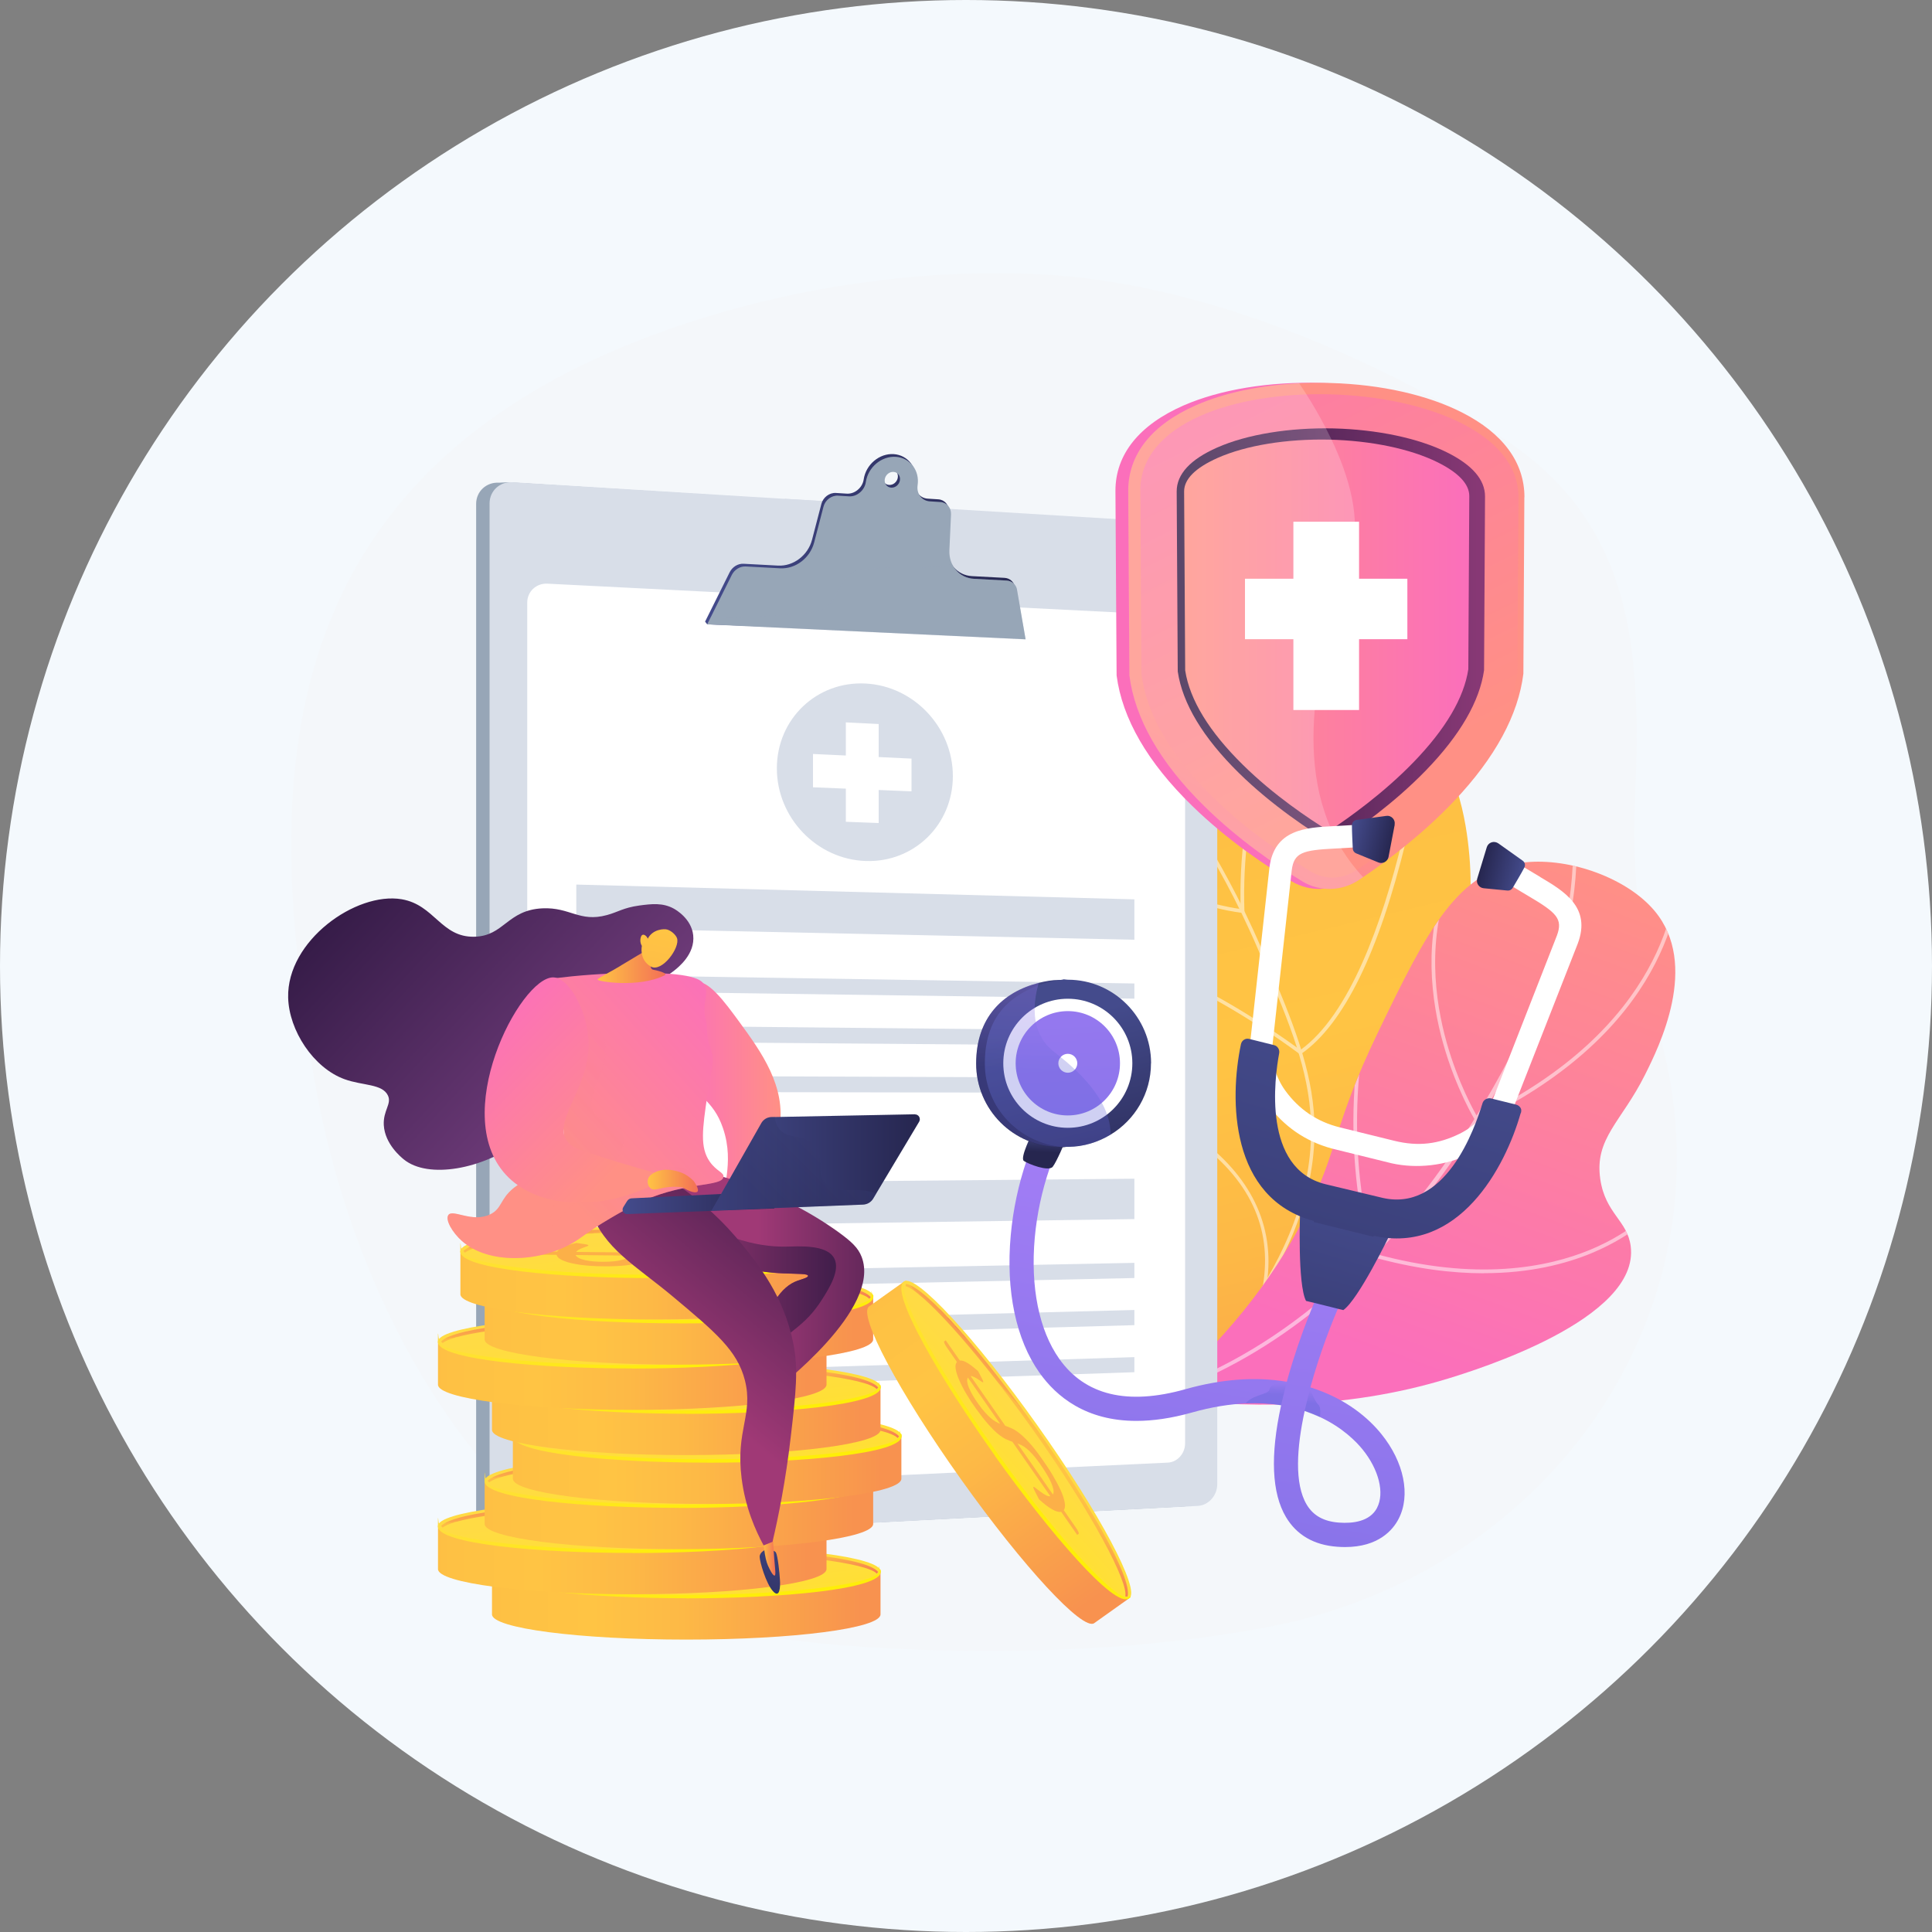 <svg xmlns="http://www.w3.org/2000/svg" xmlns:xlink="http://www.w3.org/1999/xlink" viewBox="0 0 2000 2000"><rect x="0" y="0" width="2000" height="2000" fill="#808080" stroke="none"/><defs><linearGradient id="linear-gradient" x1="1264.5" y1="782.7" x2="1495.2" y2="1751.1" gradientUnits="userSpaceOnUse"><stop offset="0" stop-color="#fcb148"></stop><stop offset="0" stop-color="#fdb946"></stop><stop offset=".1" stop-color="#fec144"></stop><stop offset=".3" stop-color="#ffc444"></stop><stop offset=".5" stop-color="#fdb946"></stop><stop offset=".8" stop-color="#f99c4c"></stop><stop offset=".9" stop-color="#f8924f"></stop><stop offset="1" stop-color="#f8924f"></stop></linearGradient><clipPath id="clippath"><path d="m1189.6,1459.4c25.4-47.1,55.4-119.8,50.9-206.9-5.9-114.3-66.1-152.9-120.4-331.6-34.4-113-57.2-192.2-14.7-252.8,33.3-47.5,102.7-77.9,156.3-62.1,44.6,13.2,83.4,59.8,102.6,96,15.6,29.5,19,53.5,42.5,64,24,10.7,40.7-5.5,62,1.2,43.3,13.6,51,104,52.3,118.6,13.9,162.5-90.8,310.1-137.2,373.9-38.4,52.8-100.3,126.8-194.3,199.7Z" style="fill: url(#linear-gradient);"></path></clipPath><linearGradient id="linear-gradient-2" x1="1627.6" y1="882.9" x2="1432.9" y2="1405.5" gradientUnits="userSpaceOnUse"><stop offset="0" stop-color="#ff9085"></stop><stop offset="1" stop-color="#fb6fbb"></stop></linearGradient><clipPath id="clippath-1"><path d="m1199.4,1446.6c83.7,11.2,192,13.6,300.2-19.7,27.6-8.5,198.2-61,188.5-136.8-3.4-26.7-26.3-33.8-31.5-69.5-6.2-42.3,22.1-59.4,46.3-108,14.5-29,56.8-113.9,9.8-169.8-28.1-33.4-86.7-55-134.1-50.1-69.5,7.2-101,69.9-152.6,177-45.7,94.9-40.3,120.3-74.4,188.1-25.3,50.3-69.6,118.3-152.2,188.9Z" style="fill: url(#linear-gradient-2);"></path></clipPath><linearGradient id="linear-gradient-3" x1="729.9" y1="564.6" x2="1059.5" y2="564.6" gradientUnits="userSpaceOnUse"><stop offset="0" stop-color="#444b8c"></stop><stop offset="1" stop-color="#26264f"></stop></linearGradient><linearGradient id="linear-gradient-4" x1="474.9" y1="1661.9" x2="937.7" y2="1661.9" xlink:href="#linear-gradient"></linearGradient><linearGradient id="linear-gradient-5" x1="708.4" y1="1609.8" x2="732.8" y2="1814" gradientUnits="userSpaceOnUse"><stop offset="0" stop-color="#ffdb44"></stop><stop offset="1" stop-color="#feef06"></stop></linearGradient><linearGradient id="linear-gradient-6" x1="707.4" y1="1600.7" x2="714.9" y2="1663.4" xlink:href="#linear-gradient-5"></linearGradient><linearGradient id="linear-gradient-7" x1="-755.2" y1="761" x2="-747.7" y2="823.5" gradientTransform="translate(-40.8 2417.8) rotate(-180)" gradientUnits="userSpaceOnUse"><stop offset="0" stop-color="#f36f56"></stop><stop offset=".3" stop-color="#f99c4c"></stop><stop offset=".5" stop-color="#fdb946"></stop><stop offset=".7" stop-color="#ffc444"></stop><stop offset=".8" stop-color="#fec144"></stop><stop offset=".9" stop-color="#fdb946"></stop><stop offset=".9" stop-color="#fbac49"></stop><stop offset="1" stop-color="#f8994d"></stop><stop offset="1" stop-color="#f58152"></stop><stop offset="1" stop-color="#f57e53"></stop></linearGradient><linearGradient id="linear-gradient-8" x1="419" y1="1615.1" x2="881.8" y2="1615.1" xlink:href="#linear-gradient"></linearGradient><linearGradient id="linear-gradient-9" x1="652.5" y1="1563" x2="676.9" y2="1767.2" xlink:href="#linear-gradient-5"></linearGradient><linearGradient id="linear-gradient-10" x1="651.5" y1="1553.9" x2="659" y2="1616.6" xlink:href="#linear-gradient-5"></linearGradient><linearGradient id="linear-gradient-11" x1="-699.3" y1="807.8" x2="-691.8" y2="870.3" xlink:href="#linear-gradient-7"></linearGradient><linearGradient id="linear-gradient-12" x1="467.3" y1="1568.4" x2="930" y2="1568.4" xlink:href="#linear-gradient"></linearGradient><linearGradient id="linear-gradient-13" x1="700.8" y1="1516.2" x2="725.2" y2="1720.5" xlink:href="#linear-gradient-5"></linearGradient><linearGradient id="linear-gradient-14" x1="699.7" y1="1507.1" x2="707.2" y2="1569.9" xlink:href="#linear-gradient-5"></linearGradient><linearGradient id="linear-gradient-15" x1="-747.5" y1="854.6" x2="-740" y2="917.1" xlink:href="#linear-gradient-7"></linearGradient><linearGradient id="linear-gradient-16" x1="496.5" y1="1521.5" x2="959.3" y2="1521.5" xlink:href="#linear-gradient"></linearGradient><linearGradient id="linear-gradient-17" x1="730" y1="1469.4" x2="754.4" y2="1673.6" xlink:href="#linear-gradient-5"></linearGradient><linearGradient id="linear-gradient-18" x1="729" y1="1460.3" x2="736.5" y2="1523" xlink:href="#linear-gradient-5"></linearGradient><linearGradient id="linear-gradient-19" x1="-776.8" y1="901.4" x2="-769.3" y2="963.9" xlink:href="#linear-gradient-7"></linearGradient><linearGradient id="linear-gradient-20" x1="474.9" y1="1471" x2="937.7" y2="1471" xlink:href="#linear-gradient"></linearGradient><linearGradient id="linear-gradient-21" x1="708.4" y1="1418.8" x2="732.8" y2="1623.1" xlink:href="#linear-gradient-5"></linearGradient><linearGradient id="linear-gradient-22" x1="707.4" y1="1409.7" x2="714.9" y2="1472.4" xlink:href="#linear-gradient-5"></linearGradient><linearGradient id="linear-gradient-23" x1="-755.2" y1="952" x2="-747.7" y2="1014.5" xlink:href="#linear-gradient-7"></linearGradient><linearGradient id="linear-gradient-24" x1="419" y1="1424.1" x2="881.8" y2="1424.1" xlink:href="#linear-gradient"></linearGradient><linearGradient id="linear-gradient-25" x1="652.5" y1="1372" x2="676.9" y2="1576.2" xlink:href="#linear-gradient-5"></linearGradient><linearGradient id="linear-gradient-26" x1="651.5" y1="1362.9" x2="659" y2="1425.6" xlink:href="#linear-gradient-5"></linearGradient><linearGradient id="linear-gradient-27" x1="-699.3" y1="998.8" x2="-691.8" y2="1061.3" xlink:href="#linear-gradient-7"></linearGradient><linearGradient id="linear-gradient-28" x1="467.3" y1="1377.4" x2="930" y2="1377.4" xlink:href="#linear-gradient"></linearGradient><linearGradient id="linear-gradient-29" x1="700.8" y1="1325.3" x2="725.2" y2="1529.5" xlink:href="#linear-gradient-5"></linearGradient><linearGradient id="linear-gradient-30" x1="699.7" y1="1316.2" x2="707.2" y2="1378.9" xlink:href="#linear-gradient-5"></linearGradient><linearGradient id="linear-gradient-31" x1="-747.5" y1="1045.5" x2="-740" y2="1108" xlink:href="#linear-gradient-7"></linearGradient><linearGradient id="linear-gradient-32" x1="442.2" y1="1330.5" x2="904.9" y2="1330.5" xlink:href="#linear-gradient"></linearGradient><linearGradient id="linear-gradient-33" x1="675.7" y1="1278.4" x2="700.1" y2="1482.6" xlink:href="#linear-gradient-5"></linearGradient><linearGradient id="linear-gradient-34" x1="674.6" y1="1269.3" x2="682.1" y2="1332" xlink:href="#linear-gradient-5"></linearGradient><linearGradient id="linear-gradient-35" x1="-722.4" y1="1092.4" x2="-714.9" y2="1154.9" xlink:href="#linear-gradient-7"></linearGradient><linearGradient id="linear-gradient-36" x1="830.7" y1="923.3" x2="1293.5" y2="923.3" gradientTransform="translate(1158.2 107) rotate(54.6)" xlink:href="#linear-gradient"></linearGradient><linearGradient id="linear-gradient-37" x1="1064.2" y1="871.2" x2="1088.6" y2="1075.4" gradientTransform="translate(1158.2 107) rotate(54.6)" xlink:href="#linear-gradient-5"></linearGradient><linearGradient id="linear-gradient-38" x1="1063.2" y1="862.1" x2="1070.7" y2="924.8" gradientTransform="translate(1158.2 107) rotate(54.6)" xlink:href="#linear-gradient-5"></linearGradient><linearGradient id="linear-gradient-39" x1="-1110.4" y1="1499.1" x2="-1102.9" y2="1561.6" gradientTransform="translate(-835 1475.3) rotate(-125.4)" xlink:href="#linear-gradient-7"></linearGradient><linearGradient id="linear-gradient-40" x1="-3622.6" y1="1127.7" x2="-3515.8" y2="1127.7" gradientTransform="translate(-2814.5) rotate(-180) scale(1 -1)" xlink:href="#linear-gradient-2"></linearGradient><linearGradient id="linear-gradient-41" x1="-2805" y1="1328.3" x2="-2597.8" y2="1328.3" gradientTransform="translate(-1812.9) rotate(-180) scale(1 -1)" gradientUnits="userSpaceOnUse"><stop offset="0" stop-color="#311944"></stop><stop offset="1" stop-color="#a03976"></stop></linearGradient><linearGradient id="linear-gradient-42" x1="4081.6" y1="571.4" x2="4090.6" y2="732.6" gradientTransform="translate(-2923.3 -180) rotate(17)" xlink:href="#linear-gradient-3"></linearGradient><linearGradient id="linear-gradient-43" x1="-2707.6" y1="1336.1" x2="-2500.4" y2="1336.1" xlink:href="#linear-gradient-41"></linearGradient><linearGradient id="linear-gradient-44" x1="789.2" y1="1606.7" x2="802.7" y2="1606.7" gradientUnits="userSpaceOnUse"><stop offset="0" stop-color="#ffc444"></stop><stop offset="1" stop-color="#f36f56"></stop></linearGradient><linearGradient id="linear-gradient-45" x1="-2694.4" y1="1199.7" x2="-2508.6" y2="1425.4" xlink:href="#linear-gradient-41"></linearGradient><linearGradient id="linear-gradient-46" x1="-2167.7" y1="797.1" x2="-2413.4" y2="1002.8" gradientTransform="translate(-1761.2 -17.4) rotate(-177.1) scale(1 -1)" gradientUnits="userSpaceOnUse"><stop offset="0" stop-color="#311944"></stop><stop offset="1" stop-color="#6b3976"></stop></linearGradient><linearGradient id="linear-gradient-47" x1="561.2" y1="1206.3" x2="760.7" y2="1027" xlink:href="#linear-gradient-2"></linearGradient><linearGradient id="linear-gradient-48" x1="618.4" y1="1000.4" x2="688.7" y2="1000.4" xlink:href="#linear-gradient-44"></linearGradient><linearGradient id="linear-gradient-49" x1="684.3" y1="963.2" x2="572.5" y2="1500.1" xlink:href="#linear-gradient-44"></linearGradient><linearGradient id="linear-gradient-50" x1="567.7" y1="1213.6" x2="767.3" y2="1034.2" xlink:href="#linear-gradient-2"></linearGradient><linearGradient id="linear-gradient-51" x1="644.4" y1="1245.2" x2="801.5" y2="1245.2" xlink:href="#linear-gradient-3"></linearGradient><linearGradient id="linear-gradient-52" x1="736.7" y1="1203.3" x2="952.3" y2="1203.3" xlink:href="#linear-gradient-3"></linearGradient><linearGradient id="linear-gradient-53" x1="-871.7" y1="1146.1" x2="-768.7" y2="1248.3" gradientTransform="translate(30.3) rotate(-180) scale(1 -1)" xlink:href="#linear-gradient-3"></linearGradient><linearGradient id="linear-gradient-54" x1="643.9" y1="1205" x2="491.5" y2="1055.1" xlink:href="#linear-gradient-2"></linearGradient><linearGradient id="linear-gradient-55" x1="670.5" y1="1222.6" x2="722.5" y2="1222.6" xlink:href="#linear-gradient-44"></linearGradient><linearGradient id="linear-gradient-56" x1="1606.2" y1="381.9" x2="1486.4" y2="497" xlink:href="#linear-gradient-2"></linearGradient><linearGradient id="linear-gradient-57" x1="1279.6" y1="760.8" x2="1075" y2="1101.8" xlink:href="#linear-gradient-2"></linearGradient><linearGradient id="linear-gradient-58" x1="1466.1" y1="787.2" x2="1135.5" y2="122.4" xlink:href="#linear-gradient-2"></linearGradient><linearGradient id="linear-gradient-59" x1="1218.1" y1="658.3" x2="1537.3" y2="658.3" gradientUnits="userSpaceOnUse"><stop offset="0" stop-color="#311944"></stop><stop offset="1" stop-color="#893976"></stop></linearGradient><linearGradient id="linear-gradient-60" x1="1225.8" y1="657.8" x2="1521" y2="657.8" xlink:href="#linear-gradient-2"></linearGradient><linearGradient id="linear-gradient-61" x1="1301.2" y1="1110.1" x2="1124.2" y2="2156.3" gradientUnits="userSpaceOnUse"><stop offset="0" stop-color="#aa80f9"></stop><stop offset="1" stop-color="#6165d7"></stop></linearGradient><linearGradient id="linear-gradient-62" x1="1774.6" y1="1148.6" x2="1755.5" y2="1591.1" gradientTransform="translate(-47.9 -300.5) rotate(13.8)" xlink:href="#linear-gradient-3"></linearGradient><linearGradient id="linear-gradient-63" x1="1681.4" y1="781.2" x2="1726.1" y2="781.2" gradientTransform="translate(-47.9 -300.5) rotate(13.8)" xlink:href="#linear-gradient-3"></linearGradient><linearGradient id="linear-gradient-64" x1="-4914.4" y1="781.6" x2="-4869.6" y2="781.6" gradientTransform="translate(-3008.3 -1030.2) rotate(-166.2) scale(1 -1)" xlink:href="#linear-gradient-3"></linearGradient><linearGradient id="linear-gradient-65" x1="1776.2" y1="959.9" x2="1739.5" y2="1811.1" gradientTransform="translate(-47.9 -300.5) rotate(13.8)" xlink:href="#linear-gradient-3"></linearGradient><linearGradient id="linear-gradient-66" x1="1081.7" y1="1170.3" x2="1080.7" y2="1192.9" xlink:href="#linear-gradient-3"></linearGradient><linearGradient id="linear-gradient-67" x1="1101" y1="998" x2="1096.2" y2="1107.3" xlink:href="#linear-gradient-3"></linearGradient><linearGradient id="linear-gradient-68" x1="1094.5" y1="1054.9" x2="1142.5" y2="1256.5" xlink:href="#linear-gradient-3"></linearGradient><linearGradient id="linear-gradient-69" x1="1086.9" y1="754.8" x2="1140.7" y2="1758.1" xlink:href="#linear-gradient-61"></linearGradient><linearGradient id="linear-gradient-70" x1="1086" y1="1002.4" x2="1081.3" y2="1108.8" xlink:href="#linear-gradient-61"></linearGradient><linearGradient id="linear-gradient-71" x1="1359.9" y1="1433.6" x2="1359.1" y2="1452.6" xlink:href="#linear-gradient-61"></linearGradient><linearGradient id="linear-gradient-72" x1="1311.5" y1="1427.3" x2="1310.8" y2="1442.7" xlink:href="#linear-gradient-61"></linearGradient></defs><g style="fill: none; isolation: isolate;"><g id="Layer_1" data-name="Layer 1"><circle cx="1000" cy="1000" r="1000" style="fill: #f4f9fd;"></circle><g><path d="m322.6,1099.9c38.9,254.5,198.3,567.1,513.2,599.8,0,0,239.1,29.1,474.8-15,139.9-26.2,262.6-104,340.2-216,77.6-111.9,103.5-248.4,72.1-378.5-20.4-84.5-34.2-172-30.5-258.8,6.6-151.1,2.8-292.2-143.9-382.3-131-80.5-295.8-151.5-453-163.9-106.9-8.4-226.7,5.2-329.7,33-524.9,141.8-482.1,527.1-443.2,781.6Z" style="fill: #f4f7fa;"></path><g><g><path d="m1189.6,1459.4c25.4-47.1,55.4-119.8,50.9-206.9-5.9-114.3-66.1-152.9-120.4-331.6-34.4-113-57.2-192.2-14.7-252.8,33.3-47.5,102.7-77.9,156.3-62.1,44.6,13.2,83.4,59.8,102.6,96,15.6,29.5,19,53.5,42.5,64,24,10.7,40.7-5.5,62,1.2,43.3,13.6,51,104,52.3,118.6,13.9,162.5-90.8,310.1-137.2,373.9-38.4,52.8-100.3,126.8-194.3,199.7Z" style="fill: url(#linear-gradient);"></path><g style="clip-path: url(#clippath); fill: none;"><g style="fill: none; mix-blend-mode: soft-light; opacity: .5;"><path d="m1156.7,1501.5l-2.4-2.9c98.6-80.7,213.8-206.5,202.1-347.9-4.3-52-25.1-100.4-53.9-167.5-23-53.5-44.1-89.4-62.8-121-24.4-41.4-43.6-74.1-55.5-126.9-12-53.6-12.1-110.8-.4-170l3.7.7c-11.7,58.7-11.6,115.4.3,168.5,11.7,52.2,30.8,84.7,55,125.8,18.7,31.7,39.9,67.7,63,121.4,27.9,64.8,49.9,116,54.2,168.7,5.5,67.3-17.1,137.6-67.4,209-33.9,48.2-79.7,96-136.1,142.1Z" style="fill: #fff;"></path><path d="m1288.2,945.2l-2.1-.2c-.4,0-42.5-4-91.8-29.5-45.5-23.5-106.6-70.7-139.4-161.8l3.5-1.3c32.4,89.9,92.7,136.5,137.6,159.7,42.4,21.9,79.3,27.7,88.3,28.9-3.1-109.6,29.5-189.9,57.5-238.1,30.6-52.6,62.5-79.4,62.9-79.6l2.4,2.9c-.3.3-31.8,26.7-62.1,78.8-27.9,48-60.4,128.4-56.8,238.1v2.1Z" style="fill: #fff;"></path><path d="m1346,1091.6l-1.1-.8c-.5-.4-54.4-41.1-116.3-71.3-61.6-30-175.5-9.6-176.7-9.3l-.7-3.7c1.2-.2,116.3-20.9,179,9.7,57.4,28,107.9,64.9,115.9,70.8,102.2-73.2,134.8-380.5,135.1-383.6l3.7.4c0,.8-8.3,79.3-29.2,165.7-28.2,116.3-64.7,190.8-108.6,221.4l-1.1.8Z" style="fill: #fff;"></path><path d="m1305.6,1340.2l.7-3.7c12.2-60.3-9.7-112-65.3-153.7-41.6-31.2-87.5-44.7-88-44.9l1-3.6c.5.1,46.9,13.8,89.1,45.4,54.9,41.2,78.2,94.3,67.5,153.8,12.5-6.3,58.4-30.5,112.2-72,57.9-44.8,137-119.4,184.9-220.9l92.9-197.2,3.4,1.6-92.9,197.2c-48.2,102.2-127.8,177.3-186.1,222.4-63.1,48.8-115.6,73.8-116.1,74l-3.4,1.6Z" style="fill: #fff;"></path></g></g></g><g><path d="m1199.4,1446.6c83.7,11.2,192,13.6,300.2-19.7,27.6-8.5,198.2-61,188.5-136.8-3.4-26.7-26.3-33.8-31.5-69.5-6.2-42.3,22.1-59.4,46.3-108,14.5-29,56.8-113.9,9.8-169.8-28.1-33.4-86.7-55-134.1-50.1-69.5,7.2-101,69.9-152.6,177-45.7,94.9-40.3,120.3-74.4,188.1-25.3,50.3-69.6,118.3-152.2,188.9Z" style="fill: url(#linear-gradient-2);"></path><g style="clip-path: url(#clippath-1); fill: none;"><g style="fill: none; mix-blend-mode: soft-light; opacity: .5;"><path d="m1048.2,1469.6c-69.8,0-140.6-14.4-211.1-43.2l1.4-3.5c88.6,36.1,177.6,49.5,264.5,39.9,310.9-34.4,463.9-363.1,503.4-462.9,22.4-56.7,27.8-121.9,15.9-193.9l3.7-.6c12,72.7,6.5,138.6-16.1,195.9-32.5,82.2-91.7,201.2-189.3,301-93.9,96.1-200.6,151.3-317.2,164.3-18.3,2-36.7,3-55.2,3Z" style="fill: #fff;"></path><path d="m1528.2,1161.6l-.9-1.4c-.2-.3-20-32.6-33.3-79.8-12.3-43.6-21.5-109.2,4.8-174.1l3.5,1.4c-25.9,63.9-16.8,128.6-4.7,171.6,11.6,41.1,28.1,70.8,32.1,77.5,192.2-93,207.2-225.3,207.3-263.7,0-1.2,0-1.6,0-1.9l3.7.5c0,.2,0,.7,0,1.5,0,39.1-15.3,173.8-210.9,267.8l-1.5.7Z" style="fill: #fff;"></path><path d="m1536.2,1318.1c-33.3,0-71.8-4.7-115.9-17l-1-.3-.3-1c-.4-1.1-35.2-110-6.9-248.5l28.5-139.6,3.7.7-28.5,139.6c-26.7,130.7,3.2,234.7,6.5,245.6,106.2,29.4,180.1,14.2,223.5-3.7,47.1-19.5,69.4-46.4,69.6-46.7l2.9,2.4c-.9,1.1-22.9,27.8-70.8,47.7-26.1,10.8-63.1,20.7-111.3,20.7Z" style="fill: #fff;"></path></g></g></g></g><g><path d="m1246.2,1536.8c0,11.9-9,22-20.2,22.6l-709.5,36.9c-13,.7-23.6-9.2-23.6-22.1V521.6c0-12.9,10.6-22.7,23.6-21.9l9.5-.5,700,43.8c11.2.7,20.2,10.9,20.2,22.8v971.1Z" style="fill: #97a6b7;"></path><path d="m1260.1,1536.3c0,11.9-9,22-20.2,22.6l-709.5,36.9c-13,.7-23.6-9.2-23.6-22.1V521.1c0-12.9,10.6-22.7,23.6-21.9l709.5,43.3c11.2.7,20.2,10.9,20.2,22.8v971.1Z" style="fill: #d8dee8;"></path><path d="m714.5,598.1c-17.6,22.7-20.2,65.5,10.1,83.1,65.5,40.3,151.2,27.7,214.1-15.1,46.4-32.4,26.6-92.6,13.3-141.3l-139.5-8.5c-12,33.6-75.9,52.3-98,81.7Z" style="fill: #d8dee8; mix-blend-mode: multiply;"></path><path d="m1226.8,1494.2c0,10.5-8,19.4-17.9,19.9l-642.4,30.1c-11.4.5-20.7-8.2-20.7-19.5v-901c0-11.3,9.3-20,20.7-19.5l642.4,32.4c9.9.5,17.9,9.4,17.9,20v837.7Z" style="fill: #fff;"></path><path d="m1050.7,607.9c-1-5.5-5.3-9.4-10.7-9.7l-33.8-1.8c-15.3-.8-26.3-13.6-25.6-29.6l1.7-37.1c.3-6.9-4.4-12.4-11-12.8l-10.9-.7c-8.3-.5-14-7.9-12.7-16.6,2.3-15.3-7.7-28.5-22.5-29.5-14.8-1-28.8,10.7-31.1,26.1-.6,4.2-2.8,8.1-6.2,10.9-3.3,2.8-7.4,4.2-11.5,3.9l-11.1-.7c-6.7-.4-13.2,4.5-15,11.3l-9.7,37.2c-4.2,16.1-19.3,27.6-35.3,26.7l-35.6-1.9c-5.8-.3-11.5,3.2-14.3,8.7l-25.5,51.2,2.2,2.8,327.5,12.7-8.9-51.2Zm-130.4-105.9c-4.3-.3-7.3-4.2-6.6-8.7.7-4.5,4.8-7.9,9.1-7.6,4.3.3,7.3,4.2,6.6,8.7-.7,4.5-4.7,7.9-9.1,7.6Z" style="fill: url(#linear-gradient-3);"></path><path d="m1052.9,610.7c-1-5.5-5.3-9.4-10.7-9.7l-33.8-1.8c-15.3-.8-26.3-13.6-25.6-29.6l1.7-37.1c.3-6.9-4.4-12.4-11-12.8l-10.9-.7c-8.3-.5-14-7.9-12.7-16.6,2.3-15.3-7.7-28.5-22.5-29.5-14.8-1-28.8,10.7-31.1,26.1-.6,4.2-2.8,8.1-6.2,10.9-3.3,2.8-7.4,4.2-11.5,3.9l-11.1-.7c-6.7-.4-13.2,4.5-15,11.3l-9.7,37.2c-4.2,16.1-19.3,27.6-35.3,26.7l-35.6-1.9c-5.8-.3-11.5,3.2-14.3,8.7l-25.5,51.2,329.6,15.5-8.9-51.2Zm-130.4-105.9c-4.3-.3-7.3-4.2-6.6-8.7.7-4.5,4.8-7.9,9.1-7.6,4.3.3,7.3,4.2,6.6,8.7-.7,4.5-4.7,7.9-9.1,7.6Z" style="fill: #97a6b7;"></path><path d="m1042.1,601l-33.8-1.8c-10.1-.5-18.4-6.4-22.6-14.9-31.3,6.6-64.3-.3-97.3,6.3-22.7,5-20.2,40.3-45.3,42.8-36.1,4.9-71.9,5.2-107.3,5.6l-3.7,7.4,329.6,15.5-8.9-51.2c-1-5.5-5.3-9.4-10.7-9.7Z" style="fill: #97a6b7; mix-blend-mode: multiply; opacity: .3;"></path><g><g><polygon points="1174.3 972.8 596.6 960.5 596.6 915.7 1174.3 931 1174.3 972.8" style="fill: #d8dee8;"></polygon><polygon points="1174.3 1033.8 596.6 1025.8 596.6 1009 1174.3 1018.1 1174.3 1033.8" style="fill: #d8dee8;"></polygon><polygon points="1174.3 1082.6 596.6 1078 596.6 1061.2 1174.3 1066.9 1174.3 1082.6" style="fill: #d8dee8;"></polygon><polygon points="1174.3 1131.3 596.6 1130.3 596.6 1113.5 1174.3 1115.7 1174.3 1131.3" style="fill: #d8dee8;"></polygon><polygon points="1174.3 1262 596.6 1270.2 596.6 1225.4 1174.3 1220.2 1174.3 1262" style="fill: #d8dee8;"></polygon><polygon points="1174.3 1323 596.6 1335.5 596.6 1318.7 1174.3 1307.3 1174.3 1323" style="fill: #d8dee8;"></polygon><polygon points="1174.3 1371.8 596.6 1387.8 596.6 1371 1174.3 1356.1 1174.3 1371.8" style="fill: #d8dee8;"></polygon><polygon points="1174.3 1420.5 596.6 1440 596.6 1423.2 1174.3 1404.9 1174.3 1420.5" style="fill: #d8dee8;"></polygon></g><path d="m896.3,707.6c-50.6-2.8-92.1,36.5-92.1,87.8s41.5,94.3,92.1,95.9c50,1.7,90.1-37.7,90.1-87.9s-40.1-93.1-90.1-95.8Zm47.3,111.6l-34-1.4v34.2l-34-1.3v-34.3l-34-1.4v-34.5l34,1.6v-34.3l34,1.7v34.2l34,1.6v34Z" style="fill: #d8dee8;"></path></g></g><g><g><path d="m509.3,1626.6v44.6c0,14.4,90,26.1,201.1,26.1s201.1-11.7,201.1-26.1v-44.6h-402.2Z" style="fill: url(#linear-gradient-4);"></path><path d="m911.5,1626.6c0,14.4-90,26.1-201.1,26.1s-201.1-11.7-201.1-26.1,90-26.1,201.1-26.1,201.1,11.7,201.1,26.1Z" style="fill: url(#linear-gradient-5);"></path><path d="m710.4,1654.5c-98.4,0-201.2-9.4-201.2-27.5s.4-2.7,1.4-2.7.6,1.4.6,2.4c0,11.5,81.9,24.3,199.3,24.3s199.3-12.8,199.3-24.3.2-1.9,1.2-1.9.8,1.3.8,2.3c0,18.1-102.9,27.5-201.2,27.5Z" style="fill: url(#linear-gradient-6);"></path><path d="m691.4,1628c2-1.4,4.1-2.7,6.3-4,2.2-1.3,5.1-2.5,8.6-3.6,3.5-1.1,8-1.9,13.3-2.6,5.3-.7,11.9-1,19.9-1.1,7.8,0,15.1.2,21.9.7,6.8.5,12.8,1.3,18,2.4,5.2,1.1,9.4,2.4,12.6,3.9,3.2,1.6,5.2,3.3,5.8,5.4l22.6.2c1.6,0,3.1.1,4.3.4,1.3.3,1.9.6,1.9,1v1.9s-29.1-.3-29.1-.3c-1,2.3-3.6,4.4-7.8,6.3-4.2,1.9-9.5,3.5-16,4.9l-10.6-1.5c-.9-.1-1.7-.3-2.3-.6-.6-.2-.9-.5-.9-.7,0-.4.8-.8,2.5-1.2,1.6-.5,3.5-1,5.6-1.7,2.1-.7,4.1-1.5,6.1-2.4,2-.9,3.3-2,4-3.3l-68.7-.7c-1.8,1.3-3.8,2.6-6.1,3.9-2.2,1.3-5.2,2.4-8.9,3.5-3.7,1-8.3,1.9-13.8,2.5-5.5.6-12.5,1-20.8,1-6.3,0-12.4-.2-18.4-.7-6-.5-11.3-1.3-16-2.3-4.7-1-8.5-2.3-11.5-3.8-3-1.5-4.7-3.2-5-5.1l-18.6-.2c-1.6,0-3.1-.1-4.4-.4-1.3-.2-1.9-.6-1.9-1v-1.9s25.5.2,25.5.2c1.1-2,3.4-3.7,7-5.1,3.5-1.5,7.8-2.8,12.9-3.9l8.5,1.2c2.6.4,3.9.8,3.9,1.3,0,.3-.5.6-1.6,1-1.1.4-2.4.9-3.8,1.4-1.5.5-2.9,1.2-4.2,1.9-1.4.7-2.4,1.6-3.1,2.5l62.6.6Zm-62.9,2.5c.5,1.2,1.7,2.3,3.4,3.2,1.7.9,3.9,1.6,6.5,2.2,2.6.6,5.5,1,8.7,1.3,3.2.3,6.6.4,10.2.4,4.1,0,7.7-.2,10.8-.5,3.1-.3,5.7-.8,8.1-1.4,2.3-.6,4.4-1.2,6.1-2,1.7-.8,3.3-1.6,4.6-2.5l-58.4-.6Zm149.6-1.7c-.5-1.2-1.8-2.3-3.7-3.3-1.9-.9-4.4-1.7-7.4-2.4-3-.6-6.5-1.1-10.6-1.4-4-.3-8.4-.5-13.3-.4-4.3,0-8,.2-11.1.6-3.1.4-5.8.9-8.1,1.5-2.3.6-4.2,1.3-5.8,2.1-1.6.8-3.1,1.7-4.5,2.6l64.4.6Z" style="fill: #fcb048;"></path><path d="m710.5,1603.3c-89.7,0-183,7.9-198,23.2.6.5,1.1,1.1,1.6,1.7,12.6-10.6,89.7-21.3,196.3-21.3s187.7,11.2,197.2,22.1c.5-.6,1-1.2,1.5-1.7-12.3-15.8-107.5-24-198.7-24Z" style="fill: url(#linear-gradient-7);"></path></g><g><path d="m453.4,1579.7v44.6c0,14.4,90,26.1,201.1,26.1s201.1-11.7,201.1-26.1v-44.6h-402.2Z" style="fill: url(#linear-gradient-8);"></path><path d="m855.6,1579.7c0,14.4-90,26.1-201.1,26.1s-201.1-11.7-201.1-26.1,90-26.1,201.1-26.1,201.1,11.7,201.1,26.1Z" style="fill: url(#linear-gradient-9);"></path><path d="m654.5,1607.6c-98.4,0-201.2-9.4-201.2-27.5s.4-2.7,1.3-2.7.6,1.4.6,2.4c0,11.5,81.9,24.3,199.3,24.3s199.3-12.8,199.3-24.3.2-1.9,1.2-1.9.8,1.3.8,2.3c0,18.1-102.9,27.5-201.2,27.5Z" style="fill: url(#linear-gradient-10);"></path><path d="m635.5,1581.2c2-1.4,4.1-2.7,6.3-4,2.2-1.3,5.1-2.5,8.6-3.6,3.5-1.1,8-1.9,13.3-2.6s11.9-1,19.9-1.1c7.8,0,15.1.2,21.9.7,6.8.5,12.8,1.3,18,2.4,5.2,1.1,9.4,2.4,12.6,3.9,3.2,1.6,5.2,3.3,5.8,5.4l22.6.2c1.6,0,3.1.1,4.3.4,1.3.3,1.9.6,1.9,1v1.9s-29.1-.3-29.1-.3c-1,2.3-3.6,4.4-7.8,6.3-4.2,1.9-9.5,3.5-16,4.9l-10.6-1.5c-.9-.1-1.7-.3-2.3-.6-.6-.2-.9-.5-.9-.7,0-.4.8-.8,2.5-1.2,1.6-.5,3.5-1,5.6-1.7,2.1-.7,4.1-1.5,6.1-2.4,2-.9,3.3-2,4-3.3l-68.7-.7c-1.8,1.3-3.8,2.6-6.1,3.9-2.2,1.3-5.2,2.4-8.9,3.5-3.7,1-8.3,1.9-13.8,2.5-5.5.6-12.5,1-20.8,1-6.3,0-12.4-.2-18.4-.7-6-.5-11.3-1.3-16-2.3-4.7-1-8.5-2.3-11.5-3.8-3-1.5-4.6-3.2-5-5.1l-18.6-.2c-1.6,0-3.1-.1-4.4-.4-1.3-.2-1.9-.6-1.9-1v-1.9s25.5.2,25.5.2c1.1-2,3.4-3.7,7-5.1,3.5-1.5,7.8-2.8,12.9-3.9l8.5,1.2c2.6.4,3.9.8,3.9,1.3,0,.3-.5.6-1.6,1-1.1.4-2.4.9-3.8,1.4-1.5.5-2.9,1.2-4.2,1.9-1.4.7-2.4,1.6-3.1,2.5l62.6.6Zm-62.9,2.5c.5,1.2,1.7,2.3,3.4,3.2,1.7.9,3.9,1.6,6.5,2.2,2.6.6,5.5,1,8.7,1.3,3.2.3,6.6.4,10.2.4,4.1,0,7.7-.2,10.8-.5,3.1-.3,5.7-.8,8.1-1.4,2.3-.6,4.4-1.2,6.1-2,1.7-.8,3.3-1.6,4.6-2.5l-58.4-.6Zm149.6-1.7c-.5-1.2-1.8-2.3-3.7-3.3-1.9-.9-4.4-1.7-7.4-2.4-3-.6-6.5-1.1-10.6-1.4-4-.3-8.4-.5-13.3-.4-4.3,0-8,.2-11.1.6-3.1.4-5.8.9-8.1,1.5-2.3.6-4.2,1.3-5.8,2.1-1.6.8-3.1,1.7-4.5,2.6l64.4.6Z" style="fill: #fcb048;"></path><path d="m654.6,1556.5c-89.7,0-183,7.9-198,23.2.6.5,1.1,1.1,1.6,1.7,12.6-10.6,89.7-21.3,196.3-21.3s187.7,11.2,197.2,22.1c.5-.6,1-1.2,1.5-1.7-12.3-15.8-107.5-24-198.7-24Z" style="fill: url(#linear-gradient-11);"></path></g><g><path d="m501.7,1533v44.6c0,14.4,90,26.1,201.1,26.1s201.1-11.7,201.1-26.1v-44.6h-402.2Z" style="fill: url(#linear-gradient-12);"></path><path d="m903.9,1533c0,14.4-90,26.1-201.1,26.1s-201.1-11.7-201.1-26.1,90-26.1,201.1-26.1,201.1,11.7,201.1,26.1Z" style="fill: url(#linear-gradient-13);"></path><path d="m702.8,1560.9c-98.4,0-201.2-9.4-201.2-27.5s.4-2.7,1.3-2.7.6,1.4.6,2.4c0,11.5,81.9,24.3,199.3,24.3s199.3-12.8,199.3-24.3.2-1.9,1.2-1.9.8,1.3.8,2.3c0,18.1-102.9,27.5-201.2,27.5Z" style="fill: url(#linear-gradient-14);"></path><path d="m683.8,1534.5c2-1.4,4.1-2.7,6.3-4,2.2-1.3,5.1-2.5,8.6-3.6,3.5-1.1,8-1.9,13.3-2.6,5.3-.7,11.9-1,19.9-1.1,7.8,0,15.1.2,21.9.7,6.8.5,12.8,1.3,18,2.4,5.2,1.1,9.4,2.4,12.6,3.9,3.2,1.6,5.2,3.3,5.8,5.4l22.6.2c1.6,0,3.1.1,4.3.4,1.3.3,1.9.6,1.9,1v1.9s-29.1-.3-29.1-.3c-1,2.3-3.6,4.4-7.8,6.3-4.2,1.9-9.5,3.5-16,4.9l-10.6-1.5c-.9-.1-1.7-.3-2.3-.6-.6-.2-.9-.5-.9-.7,0-.4.8-.8,2.5-1.2,1.6-.5,3.5-1,5.6-1.7,2.1-.7,4.1-1.5,6.1-2.4,2-.9,3.3-2,4-3.3l-68.7-.7c-1.8,1.3-3.8,2.6-6.1,3.9-2.2,1.3-5.2,2.4-8.9,3.5-3.7,1-8.3,1.9-13.8,2.5-5.5.6-12.5,1-20.8,1-6.3,0-12.4-.2-18.4-.7-6-.5-11.3-1.3-16-2.3-4.7-1-8.5-2.3-11.5-3.8-3-1.5-4.7-3.2-5-5.1l-18.6-.2c-1.6,0-3.1-.1-4.4-.4-1.3-.2-1.9-.6-1.9-1v-1.9s25.5.2,25.5.2c1.1-2,3.4-3.7,7-5.1,3.5-1.5,7.8-2.8,12.9-3.9l8.5,1.2c2.6.4,3.9.8,3.9,1.3,0,.3-.5.6-1.6,1-1.1.4-2.4.9-3.8,1.4-1.5.5-2.9,1.2-4.2,1.9-1.4.7-2.4,1.6-3.1,2.5l62.6.6Zm-62.9,2.5c.5,1.2,1.7,2.3,3.4,3.2,1.7.9,3.9,1.6,6.5,2.2,2.6.6,5.5,1,8.7,1.3,3.2.3,6.6.4,10.2.4,4.1,0,7.7-.2,10.8-.5,3.1-.3,5.7-.8,8.1-1.4,2.3-.6,4.4-1.2,6.1-2,1.7-.8,3.3-1.6,4.6-2.5l-58.4-.6Zm149.6-1.7c-.5-1.2-1.8-2.3-3.7-3.3-1.9-.9-4.4-1.7-7.4-2.4-3-.6-6.5-1.1-10.6-1.4-4-.3-8.4-.5-13.3-.4-4.3,0-8,.2-11.1.6-3.1.4-5.8.9-8.1,1.5-2.3.6-4.2,1.3-5.8,2.1-1.6.8-3.1,1.7-4.5,2.6l64.4.6Z" style="fill: #fcb048;"></path><path d="m702.8,1509.7c-89.7,0-183,7.9-198,23.2.6.5,1.1,1.1,1.6,1.7,12.6-10.6,89.7-21.3,196.3-21.3s187.7,11.2,197.2,22.1c.5-.6,1-1.2,1.5-1.7-12.3-15.8-107.5-24-198.7-24Z" style="fill: url(#linear-gradient-15);"></path></g><g><path d="m530.9,1486.2v44.6c0,14.4,90,26.1,201.1,26.1s201.1-11.7,201.1-26.1v-44.6h-402.2Z" style="fill: url(#linear-gradient-16);"></path><ellipse cx="732" cy="1486.2" rx="201.1" ry="26.1" style="fill: url(#linear-gradient-17);"></ellipse><path d="m732,1514.1c-98.4,0-201.2-9.4-201.2-27.5s.4-2.7,1.4-2.7.6,1.4.6,2.4c0,11.5,81.9,24.3,199.3,24.3s199.3-12.8,199.3-24.3.2-1.9,1.2-1.9.8,1.3.8,2.3c0,18.1-102.9,27.5-201.2,27.5Z" style="fill: url(#linear-gradient-18);"></path><path d="m713,1487.6c2-1.4,4.1-2.7,6.3-4,2.2-1.3,5.1-2.5,8.6-3.6,3.5-1.1,8-1.9,13.3-2.6,5.3-.7,11.9-1,19.9-1.1,7.8,0,15.1.2,21.9.7,6.8.5,12.8,1.3,18,2.4,5.2,1.1,9.4,2.4,12.6,3.9,3.2,1.6,5.2,3.3,5.8,5.4l22.6.2c1.6,0,3.1.1,4.3.4,1.3.3,1.9.6,1.9,1v1.9s-29.1-.3-29.1-.3c-1,2.3-3.6,4.4-7.8,6.3-4.2,1.9-9.5,3.5-16,4.9l-10.6-1.5c-.9-.1-1.7-.3-2.3-.6-.6-.2-.9-.5-.9-.7,0-.4.8-.8,2.5-1.2,1.6-.5,3.5-1,5.6-1.7,2.1-.7,4.1-1.5,6.1-2.4,2-.9,3.3-2,4-3.3l-68.7-.7c-1.8,1.3-3.8,2.6-6.1,3.9-2.2,1.3-5.2,2.4-8.9,3.5-3.7,1-8.3,1.9-13.8,2.5-5.5.6-12.5,1-20.8,1-6.3,0-12.4-.2-18.4-.7-6-.5-11.3-1.3-16-2.3-4.7-1-8.5-2.3-11.5-3.8-3-1.5-4.6-3.2-5-5.1l-18.6-.2c-1.6,0-3.1-.1-4.4-.4-1.3-.2-1.9-.6-1.9-1v-1.9s25.5.2,25.5.2c1.1-2,3.4-3.7,7-5.1,3.5-1.5,7.8-2.8,12.9-3.9l8.5,1.2c2.6.4,3.9.8,3.9,1.3,0,.3-.5.6-1.6,1-1.1.4-2.4.9-3.8,1.4-1.5.5-2.9,1.2-4.2,1.9-1.4.7-2.4,1.6-3.1,2.5l62.6.6Zm-62.9,2.5c.5,1.2,1.7,2.3,3.4,3.2,1.7.9,3.9,1.6,6.5,2.2,2.6.6,5.5,1,8.7,1.3,3.2.3,6.6.4,10.2.4,4.1,0,7.7-.2,10.8-.5,3.1-.3,5.7-.8,8.1-1.4,2.3-.6,4.4-1.2,6.1-2,1.7-.8,3.3-1.6,4.6-2.5l-58.4-.6Zm149.6-1.7c-.5-1.2-1.8-2.3-3.7-3.3-1.9-.9-4.4-1.7-7.4-2.4-3-.6-6.5-1.1-10.6-1.4-4-.3-8.4-.5-13.3-.4-4.3,0-8,.2-11.1.6-3.1.4-5.8.9-8.1,1.5-2.3.6-4.2,1.3-5.8,2.1-1.6.8-3.1,1.7-4.5,2.6l64.4.6Z" style="fill: #fcb048;"></path><path d="m732.1,1462.9c-89.7,0-183,7.9-198,23.2.6.5,1.1,1.1,1.6,1.7,12.6-10.6,89.7-21.3,196.3-21.3s187.7,11.2,197.2,22.1c.5-.6,1-1.2,1.5-1.7-12.3-15.8-107.5-24-198.7-24Z" style="fill: url(#linear-gradient-19);"></path></g><g><path d="m509.3,1435.6v44.6c0,14.4,90,26.1,201.1,26.1s201.1-11.7,201.1-26.1v-44.6h-402.2Z" style="fill: url(#linear-gradient-20);"></path><path d="m911.5,1435.6c0,14.4-90,26.1-201.1,26.1s-201.1-11.7-201.1-26.1,90-26.1,201.1-26.1,201.1,11.7,201.1,26.1Z" style="fill: url(#linear-gradient-21);"></path><path d="m710.4,1463.5c-98.4,0-201.2-9.4-201.2-27.5s.4-2.7,1.4-2.7.6,1.4.6,2.4c0,11.5,81.9,24.3,199.3,24.3s199.3-12.8,199.3-24.3.2-1.9,1.2-1.9.8,1.3.8,2.3c0,18.1-102.9,27.5-201.2,27.5Z" style="fill: url(#linear-gradient-22);"></path><path d="m691.4,1437.1c2-1.4,4.1-2.7,6.3-4,2.2-1.3,5.1-2.5,8.6-3.6,3.5-1.1,8-1.9,13.3-2.6,5.3-.7,11.9-1,19.9-1.1,7.8,0,15.1.2,21.9.7,6.8.5,12.8,1.3,18,2.4,5.2,1.1,9.4,2.4,12.6,3.9,3.2,1.6,5.2,3.3,5.8,5.4l22.6.2c1.6,0,3.1.1,4.3.4,1.3.3,1.9.6,1.9,1v1.9s-29.1-.3-29.1-.3c-1,2.3-3.6,4.4-7.8,6.3-4.2,1.9-9.5,3.5-16,4.9l-10.6-1.5c-.9-.1-1.7-.3-2.3-.6-.6-.2-.9-.5-.9-.7,0-.4.8-.8,2.5-1.2,1.6-.5,3.5-1,5.6-1.7,2.1-.7,4.1-1.5,6.1-2.4,2-.9,3.3-2,4-3.3l-68.7-.7c-1.8,1.3-3.8,2.6-6.1,3.9-2.2,1.3-5.2,2.4-8.9,3.5-3.7,1-8.3,1.9-13.8,2.5-5.5.6-12.5,1-20.8,1-6.3,0-12.4-.2-18.4-.7-6-.5-11.3-1.3-16-2.3-4.7-1-8.5-2.3-11.5-3.8-3-1.5-4.7-3.2-5-5.1l-18.6-.2c-1.6,0-3.1-.1-4.4-.4-1.3-.2-1.9-.6-1.9-1v-1.9s25.5.2,25.5.2c1.1-2,3.4-3.7,7-5.1,3.5-1.5,7.8-2.8,12.9-3.9l8.5,1.2c2.6.4,3.9.8,3.9,1.3,0,.3-.5.6-1.6,1-1.1.4-2.4.9-3.8,1.4-1.5.5-2.9,1.2-4.2,1.9-1.4.7-2.4,1.6-3.1,2.5l62.6.6Zm-62.9,2.5c.5,1.2,1.7,2.3,3.4,3.2,1.7.9,3.9,1.6,6.5,2.2,2.6.6,5.5,1,8.7,1.3,3.2.3,6.6.4,10.2.4,4.1,0,7.7-.2,10.8-.5,3.1-.3,5.7-.8,8.1-1.4,2.3-.6,4.4-1.2,6.1-2,1.7-.8,3.3-1.6,4.6-2.5l-58.4-.6Zm149.6-1.7c-.5-1.2-1.8-2.3-3.7-3.3-1.9-.9-4.4-1.7-7.4-2.4-3-.6-6.5-1.1-10.6-1.4-4-.3-8.4-.5-13.3-.4-4.3,0-8,.2-11.1.6-3.1.4-5.8.9-8.1,1.5-2.3.6-4.2,1.3-5.8,2.1-1.6.8-3.1,1.7-4.5,2.6l64.4.6Z" style="fill: #fcb048;"></path><path d="m710.5,1412.3c-89.7,0-183,7.9-198,23.2.6.5,1.1,1.1,1.6,1.7,12.6-10.6,89.7-21.3,196.3-21.3s187.7,11.2,197.2,22.1c.5-.6,1-1.2,1.5-1.7-12.3-15.8-107.5-24-198.7-24Z" style="fill: url(#linear-gradient-23);"></path></g><g><path d="m453.4,1388.8v44.6c0,14.4,90,26.1,201.1,26.1s201.1-11.7,201.1-26.1v-44.6h-402.2Z" style="fill: url(#linear-gradient-24);"></path><ellipse cx="654.5" cy="1388.8" rx="201.1" ry="26.1" style="fill: url(#linear-gradient-25);"></ellipse><path d="m654.5,1416.6c-98.4,0-201.2-9.4-201.2-27.5s.4-2.7,1.3-2.7.6,1.4.6,2.4c0,11.5,81.9,24.3,199.3,24.3s199.3-12.8,199.3-24.3.2-1.9,1.2-1.9.8,1.3.8,2.3c0,18.1-102.9,27.5-201.2,27.5Z" style="fill: url(#linear-gradient-26);"></path><path d="m635.5,1390.2c2-1.4,4.1-2.7,6.3-4,2.2-1.3,5.1-2.5,8.6-3.6,3.5-1.1,8-1.9,13.3-2.6,5.3-.7,11.9-1,19.9-1.1,7.8,0,15.1.2,21.9.7,6.8.5,12.8,1.3,18,2.4,5.2,1.1,9.4,2.4,12.6,3.9,3.2,1.6,5.2,3.3,5.8,5.4l22.6.2c1.6,0,3.1.1,4.3.4,1.3.3,1.9.6,1.9,1v1.9s-29.1-.3-29.1-.3c-1,2.3-3.6,4.4-7.8,6.3-4.2,1.9-9.5,3.5-16,4.9l-10.6-1.5c-.9-.1-1.7-.3-2.3-.6-.6-.2-.9-.5-.9-.7,0-.4.8-.8,2.5-1.2,1.6-.5,3.5-1,5.6-1.7,2.1-.7,4.1-1.5,6.1-2.4,2-.9,3.3-2,4-3.3l-68.7-.7c-1.8,1.3-3.8,2.6-6.1,3.9-2.2,1.3-5.2,2.4-8.9,3.5-3.7,1-8.3,1.9-13.8,2.5-5.5.6-12.5,1-20.8,1-6.3,0-12.4-.2-18.4-.7-6-.5-11.3-1.3-16-2.3-4.7-1-8.5-2.3-11.5-3.8-3-1.5-4.6-3.2-5-5.1l-18.6-.2c-1.6,0-3.1-.1-4.4-.4-1.3-.2-1.9-.6-1.9-1v-1.9s25.5.2,25.5.2c1.1-2,3.4-3.7,7-5.1,3.5-1.5,7.8-2.8,12.9-3.9l8.5,1.2c2.6.4,3.9.8,3.9,1.3,0,.3-.5.6-1.6,1-1.1.4-2.4.9-3.8,1.4-1.5.5-2.9,1.2-4.2,1.9-1.4.7-2.4,1.6-3.1,2.5l62.6.6Zm-62.9,2.5c.5,1.2,1.7,2.3,3.4,3.2,1.7.9,3.9,1.6,6.5,2.2,2.6.6,5.5,1,8.7,1.3,3.2.3,6.6.4,10.2.4,4.1,0,7.7-.2,10.8-.5,3.1-.3,5.7-.8,8.1-1.4,2.3-.6,4.4-1.2,6.1-2,1.7-.8,3.3-1.6,4.6-2.5l-58.4-.6Zm149.6-1.7c-.5-1.2-1.8-2.3-3.7-3.3-1.9-.9-4.4-1.7-7.4-2.3-3-.6-6.5-1.1-10.6-1.4-4-.3-8.4-.5-13.3-.4-4.3,0-8,.2-11.1.6-3.1.4-5.8.9-8.1,1.5-2.3.6-4.2,1.3-5.8,2.1-1.6.8-3.1,1.7-4.5,2.6l64.4.6Z" style="fill: #fcb048;"></path><path d="m654.6,1365.5c-89.7,0-183,7.9-198,23.2.6.5,1.1,1.1,1.6,1.7,12.6-10.6,89.7-21.3,196.3-21.3s187.7,11.2,197.2,22.1c.5-.6,1-1.2,1.5-1.7-12.3-15.8-107.5-24-198.7-24Z" style="fill: url(#linear-gradient-27);"></path></g><g><path d="m501.7,1342v44.6c0,14.4,90,26.1,201.1,26.1s201.1-11.7,201.1-26.1v-44.6h-402.2Z" style="fill: url(#linear-gradient-28);"></path><ellipse cx="702.8" cy="1342" rx="201.1" ry="26.1" style="fill: url(#linear-gradient-29);"></ellipse><path d="m702.8,1369.9c-98.4,0-201.2-9.4-201.2-27.5s.4-2.7,1.3-2.7.6,1.4.6,2.4c0,11.5,81.9,24.3,199.3,24.3s199.3-12.8,199.3-24.3.2-1.9,1.2-1.9.8,1.3.8,2.3c0,18.1-102.9,27.5-201.2,27.5Z" style="fill: url(#linear-gradient-30);"></path><path d="m683.8,1343.5c2-1.4,4.1-2.7,6.3-4,2.2-1.3,5.1-2.5,8.6-3.6,3.5-1.1,8-1.9,13.3-2.6,5.3-.7,11.9-1,19.9-1.1,7.8,0,15.1.2,21.9.7,6.8.5,12.8,1.3,18,2.4,5.2,1.1,9.4,2.4,12.6,3.9,3.2,1.6,5.2,3.3,5.8,5.4l22.6.2c1.6,0,3.1.1,4.3.4,1.3.3,1.9.6,1.9,1v1.9s-29.1-.3-29.1-.3c-1,2.3-3.6,4.4-7.8,6.3-4.2,1.9-9.5,3.5-16,4.9l-10.6-1.5c-.9-.1-1.7-.3-2.3-.6-.6-.2-.9-.5-.9-.7,0-.4.8-.8,2.5-1.2,1.6-.5,3.5-1,5.6-1.7,2.1-.7,4.1-1.5,6.1-2.4,2-.9,3.3-2,4-3.3l-68.7-.7c-1.8,1.3-3.8,2.6-6.1,3.9-2.2,1.3-5.2,2.4-8.9,3.5-3.7,1-8.3,1.9-13.8,2.5-5.5.6-12.5,1-20.8,1-6.3,0-12.4-.2-18.4-.7-6-.5-11.3-1.3-16-2.3-4.7-1-8.5-2.3-11.5-3.8-3-1.5-4.7-3.2-5-5.1l-18.6-.2c-1.6,0-3.1-.1-4.4-.4-1.3-.2-1.9-.6-1.9-1v-1.9s25.5.2,25.5.2c1.1-2,3.4-3.7,7-5.1,3.5-1.5,7.8-2.8,12.9-3.9l8.5,1.2c2.6.4,3.9.8,3.9,1.3,0,.3-.5.6-1.6,1-1.1.4-2.4.9-3.8,1.4-1.5.5-2.9,1.2-4.2,1.9-1.4.7-2.4,1.6-3.1,2.5l62.6.6Zm-62.9,2.5c.5,1.2,1.7,2.3,3.4,3.2,1.7.9,3.9,1.6,6.5,2.2,2.6.6,5.5,1,8.7,1.3,3.2.3,6.6.4,10.2.4,4.1,0,7.7-.2,10.8-.5,3.1-.3,5.7-.8,8.1-1.4,2.3-.6,4.4-1.2,6.1-2,1.7-.8,3.3-1.6,4.6-2.5l-58.4-.6Zm149.6-1.7c-.5-1.2-1.8-2.3-3.7-3.3-1.9-.9-4.4-1.7-7.4-2.3-3-.6-6.5-1.1-10.6-1.4-4-.3-8.4-.5-13.3-.4-4.3,0-8,.2-11.1.6-3.1.4-5.8.9-8.1,1.5-2.3.6-4.2,1.3-5.8,2.1-1.6.8-3.1,1.7-4.5,2.6l64.4.6Z" style="fill: #fcb048;"></path><path d="m702.8,1318.8c-89.7,0-183,7.9-198,23.2.6.5,1.1,1.1,1.6,1.7,12.6-10.6,89.7-21.3,196.3-21.3s187.7,11.2,197.2,22.1c.5-.6,1-1.2,1.5-1.7-12.3-15.8-107.5-24-198.7-24Z" style="fill: url(#linear-gradient-31);"></path></g><g><path d="m476.6,1295.2v44.6c0,14.4,90,26.1,201.1,26.1s201.1-11.7,201.1-26.1v-44.6h-402.2Z" style="fill: url(#linear-gradient-32);"></path><ellipse cx="677.7" cy="1295.2" rx="201.1" ry="26.1" style="fill: url(#linear-gradient-33);"></ellipse><path d="m677.7,1323.1c-98.4,0-201.2-9.4-201.2-27.5s.4-2.7,1.3-2.7.6,1.4.6,2.4c0,11.5,81.9,24.3,199.3,24.3s199.3-12.8,199.3-24.3.2-1.9,1.2-1.9.8,1.3.8,2.3c0,18.1-102.9,27.5-201.2,27.5Z" style="fill: url(#linear-gradient-34);"></path><path d="m658.7,1296.6c2-1.4,4.1-2.7,6.3-4,2.2-1.3,5.1-2.5,8.6-3.6,3.5-1.1,8-1.9,13.3-2.6,5.3-.7,11.9-1,19.9-1.1,7.8,0,15.1.2,21.9.7,6.8.5,12.8,1.3,18,2.4,5.2,1.1,9.4,2.4,12.6,3.9,3.2,1.6,5.2,3.3,5.8,5.4l22.6.2c1.6,0,3.1.1,4.3.4,1.3.3,1.9.6,1.9,1v1.9s-29.1-.3-29.1-.3c-1,2.3-3.6,4.4-7.8,6.3-4.2,1.9-9.5,3.5-16,4.9l-10.6-1.5c-.9-.1-1.7-.3-2.3-.6-.6-.2-.9-.5-.9-.7,0-.4.8-.8,2.5-1.2,1.6-.5,3.5-1,5.6-1.7,2.1-.7,4.1-1.5,6.1-2.4,2-.9,3.3-2,4-3.3l-68.7-.7c-1.8,1.3-3.8,2.6-6.1,3.9-2.2,1.3-5.2,2.4-8.9,3.5-3.7,1-8.3,1.9-13.8,2.5-5.5.6-12.5,1-20.8,1-6.3,0-12.4-.2-18.4-.7-6-.5-11.3-1.3-16-2.3-4.7-1-8.5-2.3-11.5-3.8-3-1.5-4.6-3.2-5-5.1l-18.6-.2c-1.6,0-3.1-.1-4.4-.4-1.3-.2-1.9-.6-1.9-1v-1.9s25.5.2,25.5.2c1.1-2,3.4-3.7,7-5.1,3.5-1.5,7.8-2.8,12.9-3.9l8.5,1.2c2.6.4,3.9.8,3.9,1.3,0,.3-.5.6-1.6,1-1.1.4-2.4.9-3.8,1.4-1.5.5-2.9,1.2-4.2,1.9-1.4.7-2.4,1.6-3.1,2.5l62.6.6Zm-62.9,2.5c.5,1.2,1.7,2.3,3.4,3.2,1.7.9,3.9,1.6,6.5,2.2,2.6.6,5.5,1,8.7,1.3,3.2.3,6.6.4,10.2.4,4.1,0,7.7-.2,10.8-.5,3.1-.3,5.7-.8,8.1-1.4,2.3-.6,4.4-1.2,6.1-2,1.7-.8,3.3-1.6,4.6-2.5l-58.4-.6Zm149.6-1.7c-.5-1.2-1.8-2.3-3.7-3.3-1.9-.9-4.4-1.7-7.4-2.4-3-.6-6.5-1.1-10.6-1.4-4-.3-8.4-.5-13.3-.4-4.3,0-8,.2-11.1.6-3.1.4-5.8.9-8.1,1.5-2.3.6-4.2,1.3-5.8,2.1-1.6.8-3.1,1.7-4.5,2.6l64.4.6Z" style="fill: #fcb048;"></path><path d="m677.7,1271.9c-89.7,0-183,7.9-198,23.2.6.5,1.1,1.1,1.6,1.7,12.6-10.6,89.7-21.3,196.3-21.3s187.7,11.2,197.2,22.1c.5-.6,1-1.2,1.5-1.7-12.3-15.8-107.5-24-198.7-24Z" style="fill: url(#linear-gradient-35);"></path></g><g><path d="m936,1326.6l-36.4,25.9c-11.7,8.4,30.9,88.5,95.3,179,64.4,90.5,126.1,157.1,137.8,148.8l36.4-25.9-233.1-327.8Z" style="fill: url(#linear-gradient-36);"></path><path d="m1169.1,1654.4c-11.7,8.4-73.5-58.2-137.8-148.8-64.4-90.5-107-170.7-95.3-179,11.7-8.4,73.5,58.2,137.8,148.8,64.4,90.5,107,170.7,95.3,179Z" style="fill: url(#linear-gradient-37);"></path><path d="m1029.8,1506.7c-57-80.2-109-169.4-94.2-179.9.8-.6,2.4-1.3,3-.5.6.8-.8,1.3-1.6,1.8-9.4,6.7,27.6,80.8,95.7,176.5,68.1,95.7,126,155,135.3,148.3.8-.6,1.7-1,2.2-.2.6.8-.6,1.4-1.5,2-14.8,10.5-82-67.9-139.1-148Z" style="fill: url(#linear-gradient-38);"></path><path d="m1040.4,1475.9c2.3.8,4.6,1.7,7,2.8,2.4,1,5,2.7,7.9,5,2.9,2.3,6.2,5.4,9.8,9.3,3.6,3.9,7.8,9.1,12.4,15.6,4.5,6.3,8.6,12.4,12.1,18.3,3.5,5.9,6.3,11.2,8.5,16,2.1,4.8,3.5,9,4.1,12.6.6,3.5.3,6.1-1,7.8l12.9,18.6c.9,1.3,1.7,2.6,2.2,3.8.5,1.2.6,1.9.3,2.1l-1.5,1.1-16.6-23.9c-2.5.5-5.7-.4-9.6-2.7-4-2.3-8.4-5.7-13.3-10.2l-4.9-9.5c-.4-.9-.7-1.6-.9-2.2-.2-.6-.1-1,0-1.2.3-.2,1.1.2,2.4,1.3,1.3,1.1,2.9,2.2,4.6,3.5,1.7,1.3,3.6,2.5,5.5,3.6,1.9,1.1,3.6,1.5,5,1.3l-39.3-56.4c-2.1-.7-4.4-1.6-6.7-2.7-2.3-1.1-5-2.8-8-5.3-3-2.4-6.3-5.7-10-9.8-3.7-4.1-8-9.6-12.9-16.4-3.7-5.1-7-10.2-10.1-15.4-3.1-5.2-5.5-10-7.4-14.4-1.9-4.4-3.1-8.2-3.6-11.5-.5-3.3,0-5.6,1.3-7.1l-10.6-15.3c-.9-1.3-1.7-2.6-2.2-3.8-.5-1.2-.7-1.9-.3-2.2l1.5-1.1,14.6,20.9c2.3-.2,5,.7,8.2,2.7,3.2,2,6.8,4.8,10.7,8.3l4,7.6c1.2,2.3,1.6,3.6,1.2,3.9-.2.2-.8,0-1.7-.7-1-.7-2.1-1.4-3.4-2.3-1.3-.9-2.6-1.7-4-2.3-1.4-.7-2.7-1.1-3.8-1.1l35.8,51.4Zm-38.5-49.8c-.7,1.1-.9,2.7-.6,4.6.3,1.9.9,4.1,2,6.5,1,2.4,2.4,5.1,4,7.8,1.7,2.8,3.5,5.6,5.6,8.5,2.4,3.4,4.6,6.2,6.7,8.5,2,2.3,4,4.2,5.8,5.8,1.8,1.6,3.5,2.8,5.2,3.8,1.6,1,3.2,1.7,4.7,2.3l-33.4-47.9Zm88.1,120.9c.7-1.1.9-2.8.5-4.9-.4-2.1-1.2-4.6-2.4-7.4-1.2-2.8-2.9-6-5-9.4-2.1-3.4-4.5-7.1-7.3-11.1-2.5-3.5-4.8-6.4-6.9-8.7-2.1-2.3-4-4.2-5.9-5.7-1.8-1.5-3.5-2.7-5.1-3.5-1.6-.8-3.2-1.5-4.7-2.1l36.8,52.9Z" style="fill: #fcb048;"></path><path d="m1071.5,1477c-52-73.1-112.5-144.6-133.6-147.9,0,.8-.3,1.6-.5,2.3,15.9,4.1,69.3,60.7,131.2,147.7,63.4,89.1,99.7,159.5,96.3,173.5.8,0,1.5.1,2.3.2,5.7-19.2-42.7-101.5-95.6-175.8Z" style="fill: url(#linear-gradient-39);"></path></g></g><g><path d="m719.1,1016.8c13.5-3.9,31.4,20.8,46.4,41.3,22.4,30.7,48.5,66.6,41.4,109.7-6.9,42.4-43.3,75.4-53.6,70.7-8.9-4,8.2-32.6-4.9-70.7-10.5-30.8-28-30.8-39.7-61-14.5-37.4-6.2-85.2,10.4-90.1Z" style="fill: url(#linear-gradient-40);"></path><path d="m725.7,1212.1c69.3,16.8,114.9,43.8,141.6,62.9,14.4,10.4,21.1,16.8,24.7,26.2,20.5,53.6-84.9,134.7-96.2,143.2-4.9-11.4-9.8-22.9-14.7-34.3,10.9-59.8,29-78.6,44.2-84.1,4.2-1.6,11.4-3.2,11.2-5.2-.3-4.8-40.4,2-78.7-12-38.2-14-76.5-49.3-69.7-72.7,1.3-4.3,6.5-16.6,37.5-24Z" style="fill: url(#linear-gradient-41);"></path><path d="m792.9,1604.1s-6.4,2.3-6.5,7.4c0,5.1,6.5,27.6,13.7,35.6,7.1,8,7.8-3.9,7.3-11.6-.4-7.7-2.3-24.8-4.1-28.2-1.8-3.3-10.4-3.2-10.4-3.2Z" style="fill: url(#linear-gradient-42);"></path><path d="m813.6,1290.5c12.6-.2,42.1-2.6,49.9,12,6.6,12.2-4.9,30.6-12,41.9-19.2,30.8-37.8,34-50.9,52.9-5.1,7.3-9.7,17.6-11.1,32.2-2.8-6.5-5.6-13-8.4-19.5,10.9-59.8,29-78.6,44.2-84.1,4.2-1.6,11.4-3.2,11.2-5.2-.3-4.8-40.4,2-78.7-12-34.8-12.7-69.6-43.2-70.3-66.2,55.1,39.5,96.6,48.5,126,48Z" style="fill: url(#linear-gradient-43);"></path><path d="m789.2,1582.4c.4,7.9,1,14.4,1.6,19.3,1.3,10.8,2.6,15.1,4.2,19,1.5,3.4,5.1,10.8,6.9,10.3,1.8-.5,0-8.7-1.4-31.5-.2-3.3-.8-13.8-.8-13.8h0l-10.5-3.2Z" style="fill: url(#linear-gradient-44);"></path><path d="m685.8,1216.6c39.9,24.1,65.8,51.4,80.9,69.9,17.8,21.8,44.8,55,54.6,104.5,5.2,26.4,2.7,50-2.7,96.3-5.3,45.9-12.9,83.3-18.9,108.8-3.1,1.2-6.1,2.5-9.2,3.7-8.2-15.1-19-39-22.8-69.6-6.3-50,12.4-65.9,3.4-101.4-7.8-30.7-30.3-49.6-75.4-87.3-37.1-31-71.2-49.3-83.9-88-2.2-6.6-4-14.6-.5-22,7.6-15.9,36.5-21.4,74.5-15Z" style="fill: url(#linear-gradient-45);"></path><path d="m653.9,1019.7c10.4-2.2,27.4-1.8,43.6-14.6,4.9-3.9,22.2-17.5,20.1-37-1.9-17.2-18.1-26.4-20.1-27.5-11.5-6.3-23-4.9-35.8-3.2-16.5,2.3-22,6.8-33.5,9.9-28.4,7.7-38-8.3-66.6-7-36.6,1.7-39.7,28.7-70.5,29.4-34.5.8-41.2-33-75.3-38.8-47.3-8-119,43-117.5,101.8.8,33.9,26.1,72.8,58.4,84.5,18.8,6.8,39.1,4.6,44.9,16.9,4.1,8.7-5.1,15.4-4.3,30.6,1.1,19.6,18,33.3,20.7,35.5,25.2,20.6,81.8,10.2,120.5-18.9,69.7-52.5,59.1-149.4,115.5-161.5Z" style="fill: url(#linear-gradient-46);"></path><path d="m573.9,1012.7c23.5-2.9,50.5-5.1,80.6-5.5,63.6-.9,72.7,7.2,75,13.2,4.3,11.1-3.1,16.7,1.1,36.1,2.5,11.6.1,16.9,5,29.3,4.8,12.1,1,18.7-3.2,47.1-5.4,36.4-7.9,54.9,2.3,69.6,7.1,10.2,15,11.1,14.2,15.9-1.6,10.3-37.3,4.6-82.5,24.4-13.1,5.7-25.1,12.8-35.2,18.7-23.6,13.9-28,19.2-39,25.5-34.6,19.9-86.6,21.8-113.9-2.2-10.2-9-17.6-22.1-14.2-27,4.5-6.6,24.8,8.4,43.4-.7,12.3-6,10-15.8,24.3-27.3,17.2-13.8,29.1-6.6,40.8-15.6,18.2-14,9.9-47.6,4.8-104-2.1-23.3-4.2-56.6-3.7-97.5Z" style="fill: url(#linear-gradient-47);"></path><path d="m642.7,999.6c-8.7,5.4-22.7,12.4-24.2,14.3-1.5,1.9,42.4,9.4,69.8-4.4,0,0,4.2-2.4-12.3-5.7-3.5-.7-2.8-7.5-2.4-14.6l-3.3-6.1s-19,11.1-27.7,16.5Z" style="fill: url(#linear-gradient-48);"></path><path d="m664.5,979s-3.4,14.4,9.3,21.6c11.4,6.4,30.6-19.8,27-29.5-1.2-3.2-5.5-7.4-10-8.8-3.1-1-15.1-.6-20.2,9.4-1.3-2.9-3.7-4.5-5.3-4-2,.6-2.3,4.3-2.4,5.2-.2,2.9.9,5.2,1.5,6.2Z" style="fill: url(#linear-gradient-49);"></path><path d="m684.2,1210.2c-13.1,5.4-14.9,17.1-33,23.8-17.3,6.3-23.1-1.6-40.3,3.7-25.9,7.9-35.7,32.9-39.7,30.5-3.6-2.2-.1-26,16.5-41.5,19.1-17.8,39.7-9.6,51.9-28.1,4.8-7.2,8.4-18.6,4.3-27.5-5.6-12-20.3-7.8-28.1-17.7-14-17.8,18.7-49.8,9.8-76.9-3.6-10.8-15-24.4-51.7-33.4.5,27.1,2.1,49.8,3.6,67.1,5.1,56.3,13.4,90-4.8,104-11.7,9-23.6,1.8-40.8,15.6-14.3,11.5-11.9,21.2-24.3,27.3-18.6,9.1-38.9-5.8-43.4.7-3.3,4.8,4.1,18,14.2,27,27.3,24,79.2,22.1,113.9,2.2,10.9-6.3,15.3-11.6,39-25.5,10.1-5.9,22.1-13,35.2-18.7,31.7-13.9,58.7-15.2,72.6-18.4-27.5-18.3-44.3-18.6-54.9-14.2Z" style="fill: url(#linear-gradient-50); mix-blend-mode: multiply; opacity: .3;"></path><g><path d="m797.7,1233.5l-143.7,7c-2,0-3.8,1.2-4.8,2.8l-4,6.4c-2,3.2.4,7.3,4.1,7.1l152.3-5.8-3.8-17.6Z" style="fill: url(#linear-gradient-51);"></path><path d="m947.2,1153.5l-148.5,2.9c-4.4,0-8.4,2.5-10.6,6.3l-51.4,90.5,156.8-6.2c4.3-.2,8.2-2.5,10.4-6.2l47.6-79.6c2-3.4-.5-7.7-4.4-7.6Z" style="fill: url(#linear-gradient-52);"></path><path d="m788.1,1162.6c2.2-3.8,6.2-6.2,10.6-6.3h3.3c.5,4.7,2,9.1,4.9,12.7,9.2,11.1,24.4,4.2,35.7,15.9,12.5,12.8.9,28.1,12.1,40.1,11.7,12.6,30.7,2.3,52.5,10.4l-3.1,5.2c-2.2,3.7-6.1,6-10.4,6.2l-156.8,6.2,51.4-90.5Z" style="fill: url(#linear-gradient-53); mix-blend-mode: multiply; opacity: .3;"></path></g><path d="m671.7,1228.7c1.9-4.9,3.7-9.9,5.6-14.8-20.7-5.7-49.3-14-78.6-24.5-7.2-2.6-9.9-5.9-11.8-8.5-15-19.9,23.2-55.1,22.5-100.8-.5-31.6-19.7-67.9-36.6-68.3-34.4-.8-110.1,145-46.3,207.2,31.7,30.9,90.9,34.5,145.2,9.7Z" style="fill: url(#linear-gradient-54);"></path><path d="m677.3,1213.9c13-6.9,28.5.2,29.5.6,2.9,1.3,7,3.7,11.2,8,.5.6,6.1,8.4,4.1,11-1.6,2-8,.3-15.7-4.4-3.2-.4-8-.9-13.7-.3-10.5,1-15.3,4.3-19.1,1.4-2.8-2.1-3.7-6.5-2.7-9.8,1.1-3.5,4.3-5.3,6.5-6.5Z" style="fill: url(#linear-gradient-55);"></path></g><g><path d="m1367.2,920.2c-10.6.3-20.9-2.4-29.8-7.7-27.2-16.3-67.4-43.2-103.5-78.5-45.9-44.7-72.2-90.2-78-134.8v-.7c0,0-1.2-190.5-1.2-190.5,0-37.6,24.6-68.2,70.6-88.3,38.1-16.6,88.6-24.8,141.9-23.3,52.7,1.5,101.5,12.4,137.6,30.5,42.9,21.5,65.4,51.8,65.4,87.7l-1,182v.7c-5.4,42.7-29.6,86.9-72.5,131.6-34.4,35.8-73.2,64.2-99.9,81.8-8.8,5.8-19.1,9.1-29.6,9.4Z" style="fill: url(#linear-gradient-56);"></path><path d="m1578,514.7l-1,182v.7c-5.3,42.7-29.2,86.9-71.5,131.6-32.2,34-68.3,61.3-94.4,79-1.4.9-2.8,1.9-4.1,2.8-8.7,5.8-18.8,9.1-29.2,9.4-10.4.3-20.6-2.4-29.4-7.7-26.8-16.3-66.5-43.2-102.2-78.5-45.3-44.7-71.3-90.2-77-134.8v-.7c0,0-1.2-190.5-1.2-190.5,0-37.6,24.2-68.2,69.7-88.3,29.7-13.1,67-21,107.3-22.9,10.7-.5,21.7-.6,32.8-.3,52,1.5,100.1,12.4,135.7,30.5,42.4,21.5,64.6,51.8,64.6,87.7Z" style="fill: url(#linear-gradient-57);"></path><path d="m1180.5,508.2l1.1,189.5c12.5,96.7,126.1,175,175.6,204.7,14.2,8.5,32.3,8,46.4-1.2,48.5-31.9,155.9-112.2,167.3-205.1l1-181.5c0-134.6-391.5-147-391.5-6.4Z" style="fill: url(#linear-gradient-58);"></path><path d="m1380.5,873.2c-.9,0-2.3-.1-3.7-1-20.4-12.3-59.9-38.2-94.2-71.9-37.1-36.5-58.5-71.9-63.4-105.2l-1.1-186.4c0-17.9,14.2-33.2,41.9-45.4,31-13.7,75-20.8,120.5-19.8,45.1,1.1,87.8,10.1,117.4,24.8,26.2,13,39.4,28.3,39.4,45.6l-1,179.9c-4.6,32.2-24.7,67-60,103.5-33.2,34.3-71.9,61.5-92.2,74.8-1.4.9-2.8,1.1-3.7,1.1Z" style="fill: url(#linear-gradient-59);"></path><path d="m1375.8,860.4c-20.6-12.7-57.2-37.1-89.1-68.6-34.9-34.3-55.1-67.3-59.8-97.8l-1.1-185.3c0-12.8,11.8-24.5,34.8-34.7,29.3-13,71.4-19.8,115.2-18.9,43.4,1,84.2,9.5,112.3,23.4,21.8,10.8,32.9,22.6,32.9,35l-1,179.3c-4.5,29.6-23.5,61.9-56.8,96.3-30.9,31.9-66.9,57.6-87.4,71.1Z" style="fill: url(#linear-gradient-60);"></path><g><rect x="1338.9" y="540.1" width="68" height="194.9" style="fill: #fff;"></rect><rect x="1288.8" y="599.1" width="168.1" height="62.6" style="fill: #fff;"></rect></g><path d="m1411,908c-1.4.9-2.8,1.9-4.1,2.8-8.7,5.8-18.8,9.1-29.2,9.4-10.4.3-20.6-2.4-29.4-7.7-26.8-16.3-66.5-43.2-102.2-78.5-45.3-44.7-71.3-90.2-77-134.8v-.7c0,0-1.2-190.5-1.2-190.5,0-37.6,24.2-68.2,69.7-88.3,29.7-13.1,67-21,107.3-22.9,2.3,3.5,4.9,7.3,7.5,11.4,6.5,10.3,13.5,22.2,20.2,35.2,2,3.9,4,7.9,5.9,11.9,18,37.9,31.2,82.5,20,119.3-20.3,66.8-63.5,188.4-20.2,284.2,1.9,4.3,4.1,8.6,6.4,12.9,5.5,10,12.1,19.7,19.8,28.9,2.1,2.5,4.3,5,6.6,7.4Z" style="fill: #fff; mix-blend-mode: soft-light; opacity: .2;"></path></g><g><g><path d="m1429.9,1484.4c-12.7-15.7-35.7-36.4-73.4-48.2,9.7-35.5,22.7-68.7,31-87.2l-22.8-10.3c-.8,1.6-18.4,40.8-31.7,88.4-.3,1.1-.6,2.2-.9,3.3-32.3-5.4-67.5-2.9-105,7.7-60,16.9-103.9,6.3-130.6-31.5-20.9-29.6-29.9-74.2-25.3-125.5,4.4-48.4,21-97.2,44.6-130.6l-20.5-14.4c-26.4,37.4-44.2,89.5-49,142.8-5.2,57.3,5.4,107.8,29.8,142.2,17.4,24.6,48.1,49.9,100.4,49.8,16.8,0,35.9-2.6,57.5-8.7,20.5-5.8,39-8.6,55.6-9.4,13.4-.6,25.6.1,36.6,1.9-11.4,52.1-9.7,90.9,5,115.7,11.1,18.7,29.1,29.1,53.3,30.8,2.7.2,5.3.3,7.9.3,34.8,0,49.6-17.9,55.4-29.1,12.7-24.4,5.7-58.9-17.9-88Zm-4.3,76.4c-7.5,14.5-25.5,16.4-39.3,15.4-15.8-1.1-26.8-7.2-33.6-18.6-12.9-21.6-10.4-59-2.1-97,5.7,1.9,11,4,15.8,6.3h0c23.8,11.1,37.9,25.9,44,33.4,17,20.9,23.1,45.3,15.1,60.6Z" style="fill: url(#linear-gradient-61);"></path><g><path d="m1404.1,1268.4l.3-1.4-11.5-2.1-11.1-3.5-.3,1.4-35.7-6.5s-2.7,73.3,6.2,90.4c1.6.4,3.2.8,4.6,1.1,1.3.3,2.6.6,3.8.9,12.2,3,19,4.7,22.5,5.6,2.6.6,3.5.9,3.5.9,1.4.3,2.8.7,4.2,1,15.8-11.1,47.7-77.2,47.7-77.2l-34.4-10.8Z" style="fill: url(#linear-gradient-62);"></path><path d="m1594.4,907.8c-2.2-1.3-4.4-2.6-6.7-4l-15.6-9.4-12,19.9,15.6,9.4c2.3,1.4,4.6,2.8,6.9,4.1,28.9,17.1,35.5,23.4,29.1,40.7l-65.6,167.6c-6.4,16.4-19.2,29.7-35,37.5-21.6,10.6-42.5,13.6-67.9,7.3l-56.4-13.9c-23.1-5.7-42-18.4-56.2-37.9-10.4-14.3-15-31.8-13.1-49.3l19.7-178.9c2.3-18.3,11.1-20.8,44.6-22.5,2.6-.1,5.3-.3,8-.4l18.2-1.1-1.4-23.2-18.2,1.1c-2.6.2-5.3.3-7.8.4-28.8,1.5-61.5,3.2-66.5,43l-19.7,179.1c-2.6,23.3,3.9,46.7,17.7,65.6,16.7,22.9,38.8,38.5,66.8,46.1h0c0,0,62,15.3,62,15.3h0c25.5,5.6,55.3,2.7,80.6-9.8,21-10.4,37.5-28.1,46-49.9l65.8-167.8c14.1-37.5-14.1-54.2-38.9-68.9Z" style="fill: #fff;"></path><path d="m1443.7,853.6c.5-2.4-.3-4.9-2-6.7s-4.2-2.7-6.6-2.3l-30.8,4.2c-2.7.4-4.8,2.7-4.8,5.5,0,6.7.6,18.4.9,24.3.1,2.1,1.5,4,3.5,4.8l23,9.4c2.1.9,4.6.7,6.6-.4,2-1.1,3.5-3.1,3.9-5.3l6.4-33.4Z" style="fill: url(#linear-gradient-63);"></path><path d="m1539.1,877.1c.7-2.4,2.5-4.3,4.9-5.1,2.3-.8,4.9-.4,7,1l25.3,18c2.3,1.6,3,4.6,1.7,7.1-3.1,5.9-9.1,16-12.1,21.1-1.1,1.8-3.2,2.9-5.3,2.7l-24.7-2.4c-2.3-.2-4.4-1.5-5.7-3.4-1.3-1.9-1.6-4.3-1-6.5l9.9-32.5Z" style="fill: url(#linear-gradient-64);"></path><path d="m1574.4,1152.3c.5-1.9.7-3.8-.3-5.4-1-1.7-2.7-2.9-4.6-3.4l-25.9-6.4c-3.7-.9-7.8,1.2-8.9,4.9-7.7,25.1-38.3,115.3-106.1,97.4h0l-56.4-13.5h0c-65.5-16.1-52.8-109.8-48-135.6.7-3.7-1.6-7.5-5.3-8.4l-25.7-6.4c-1.9-.5-3.9-.2-5.5.9-1.6,1-2.7,2.7-3.1,4.6-12,57.4-11.4,159.4,75.5,183l-.3,1,62,15.3.3-1c87.9,19.5,136.1-70.6,152.1-127Z" style="fill: url(#linear-gradient-65);"></path></g><path d="m1068.6,1173s-13.1,25.7-8.7,28.8c4.4,3.1,25.7,11.4,29.9,6,4.2-5.4,12.7-25.9,12.7-25.9l-34-8.9Z" style="fill: url(#linear-gradient-66);"></path><g><g><path d="m1182.6,1100.4c0,27.6-13,52.7-33.2,68.5-13.5,10.5-30.2,16.9-48.4,18.7h0c-1.5,0-3-.3-4.4-.3-47.5,0-86.1-38.7-86.1-86.3s27.5-74.1,64.8-83.5c6.8-1.8,13.9-3.1,21.3-3.1s3-.3,4.4-.3h0c45.4,3.6,81.6,40.3,81.6,86.3Z" style="fill: url(#linear-gradient-67);"></path><g><path d="m1191.5,1100.7c0,31.3-16.7,58.7-41.7,73.8-12.9,7.8-28.1,12.7-44.3,12.7s-3,.3-4.4.3h0c-45.4-3.6-81.6-40.3-81.6-86.4s22.8-68.4,55-80.9c8.3-3.2,17.3-4.5,26.6-6.3h0c1.5,0,3,.3,4.4.3,47.5,0,86.1,38.9,86.1,86.4Z" style="fill: url(#linear-gradient-68);"></path><circle cx="1105.4" cy="1100.7" r="66.8" style="fill: #fff;"></circle><circle cx="1105.4" cy="1100.7" r="54" style="fill: url(#linear-gradient-69);"></circle><circle cx="1105.4" cy="1100.7" r="9.8" style="fill: #fff;"></circle></g></g><path d="m1149.8,1174.5c-12.9,7.8-28.1,12.7-44.3,12.7s-3,.3-4.4.3h0c-1.5,0-3-.3-4.4-.3-47.5,0-86.1-38.7-86.1-86.3s27.5-74.1,64.8-83.5c-.3,1-.6,2-.9,3.1-1.8,6.7-3.3,14.6-3.4,23-.1,4.8.2,9.8,1.2,14.7,2.2,11.2,7.8,22.2,19,30.8,2.3,1.7,4.5,3.5,6.7,5.3,5.1,4.1,10.1,8.4,14.8,12.9,11.1,10.4,21,22,27.8,34.4,2.2,4,4,8,5.4,12.1,1.7,4.8,2.9,9.7,3.4,14.8.2,1.9.4,3.9.4,5.9Z" style="fill: url(#linear-gradient-70); mix-blend-mode: multiply; opacity: .3;"></path></g></g><path d="m1356.5,1436.3l-6,24.3,15.9,6.3s1.5-10.2-1.6-12.7c-3.1-2.6-8.9-15.6-8.3-17.8Z" style="fill: url(#linear-gradient-71); mix-blend-mode: multiply; opacity: .4;"></path><path d="m1332.1,1430.5l-6,24.2c-11-1.7-23.2-2.5-36.6-1.9,7.1-9.2,24.3-9.1,24.7-14.7.4-6.7,17.9-7.6,17.9-7.6Z" style="fill: url(#linear-gradient-72); mix-blend-mode: multiply; opacity: .4;"></path></g></g></g></g></svg>